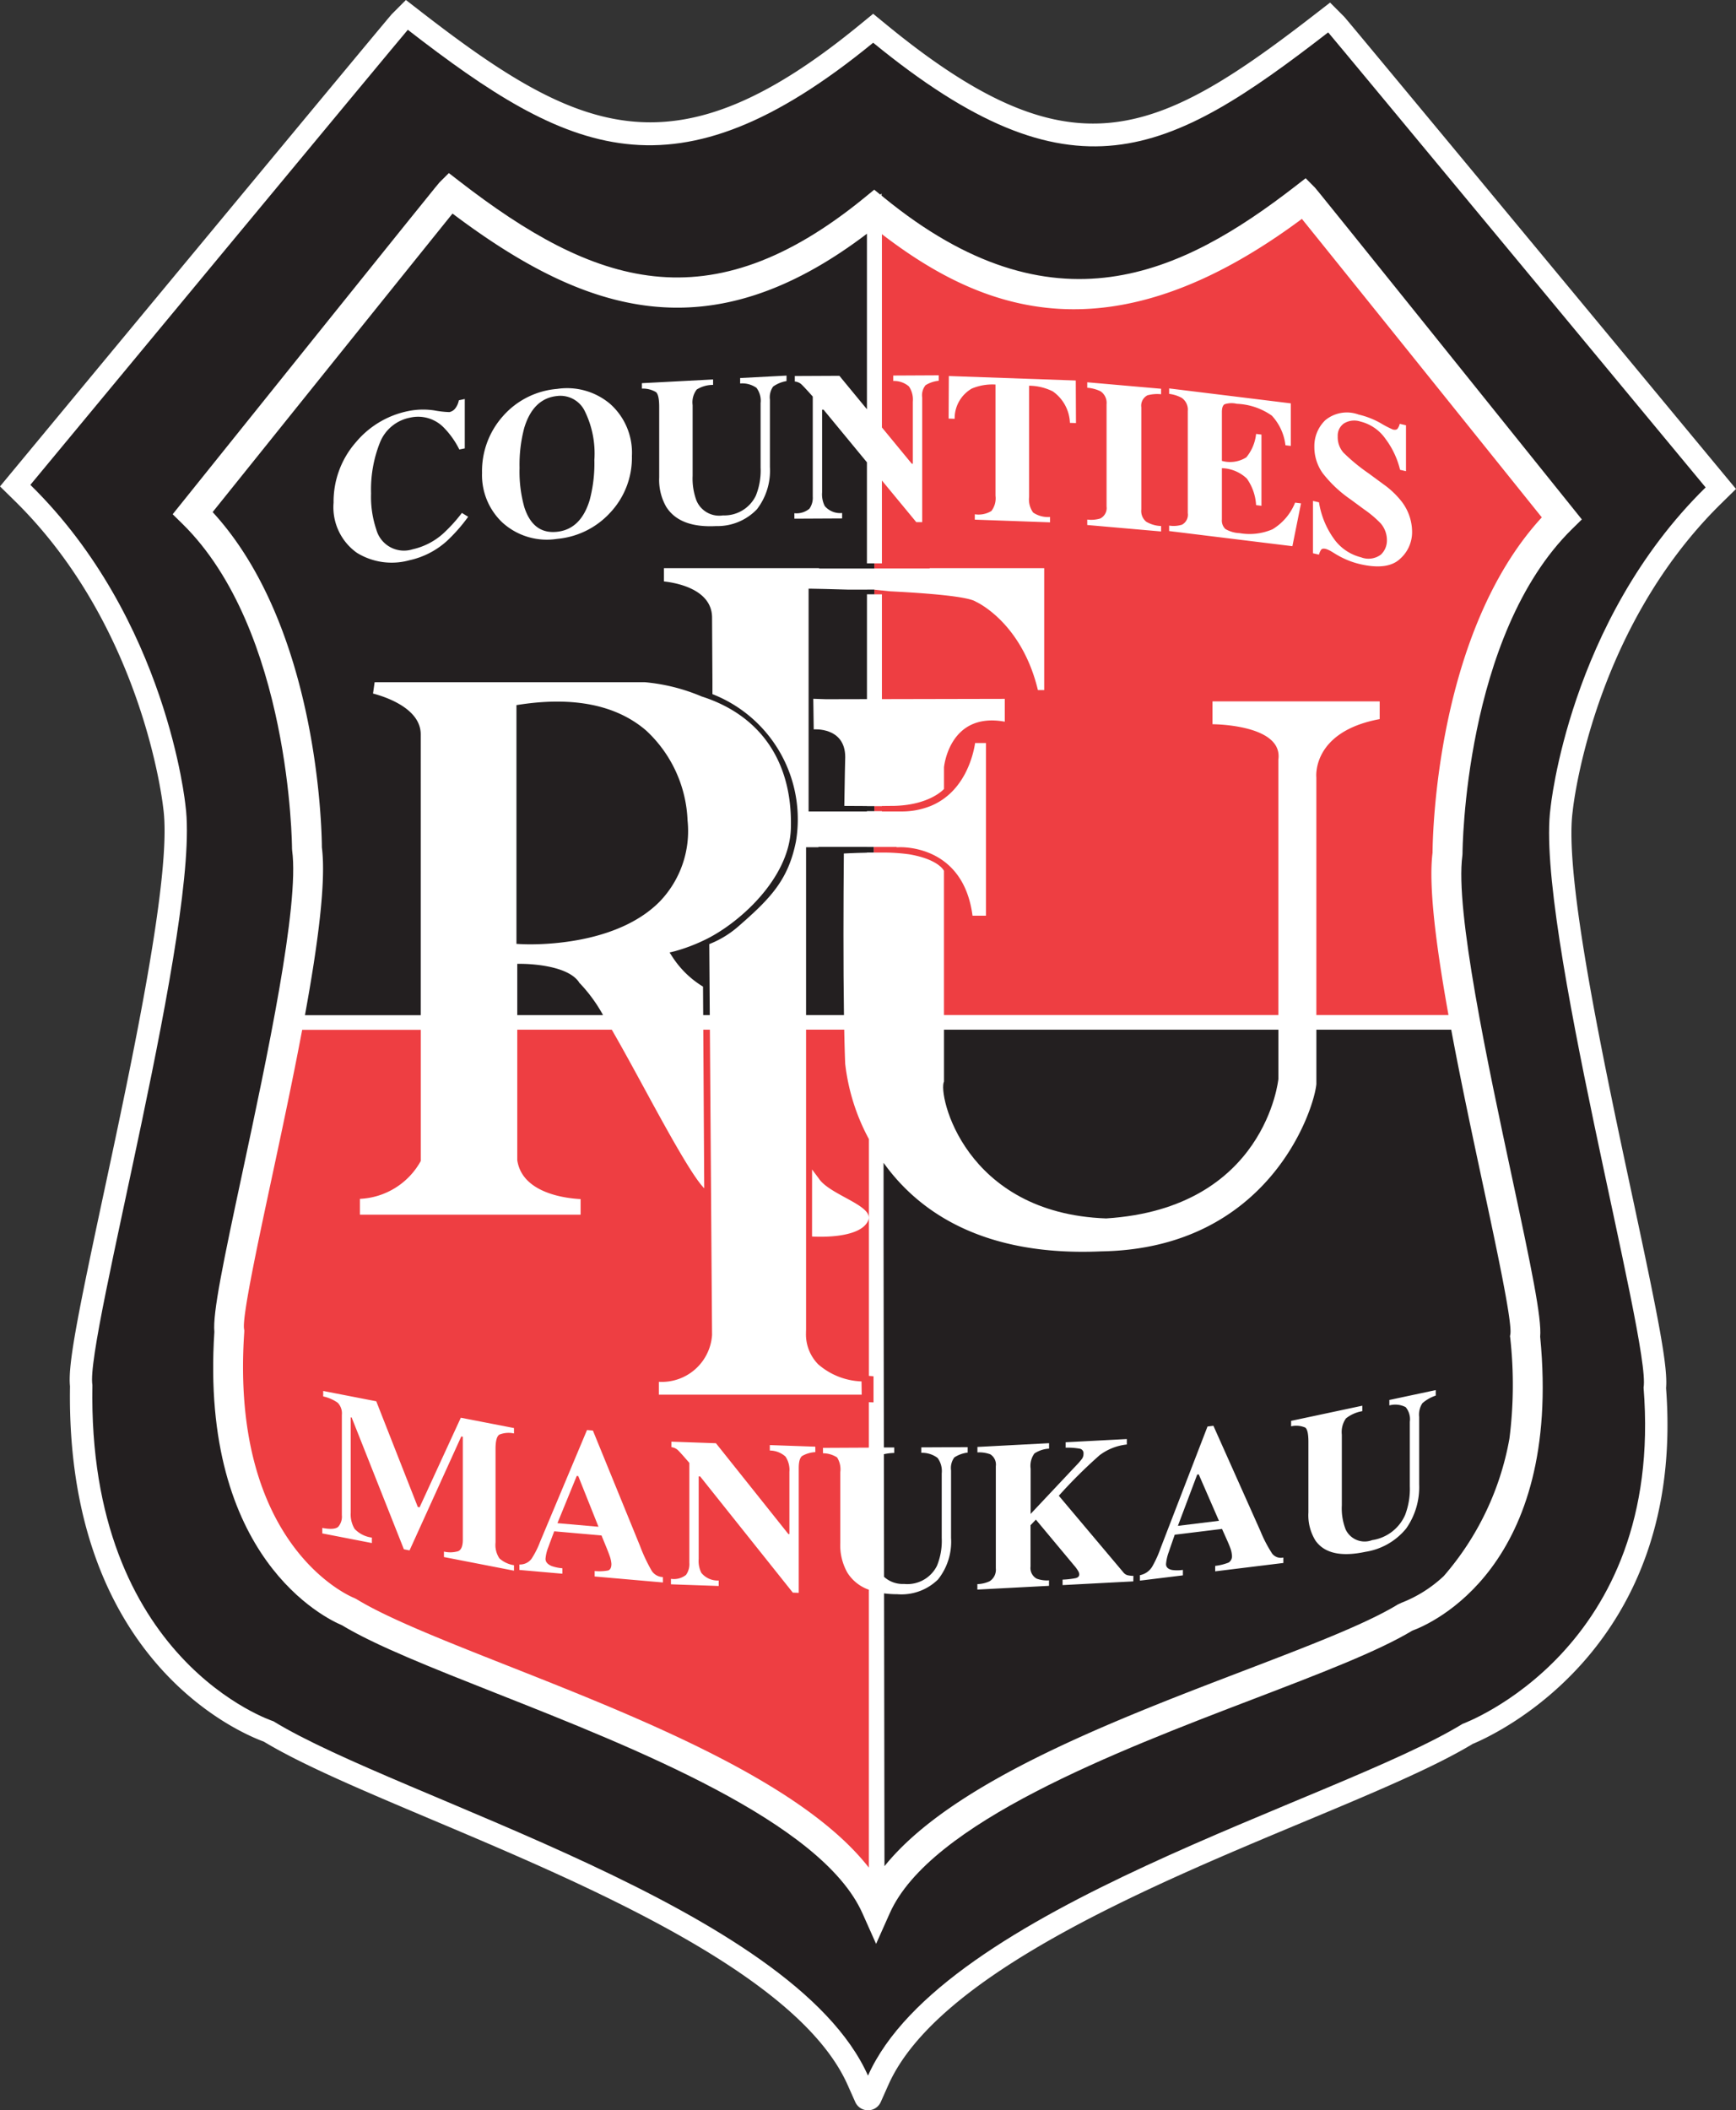 <svg xmlns="http://www.w3.org/2000/svg" viewBox="0 0 155.114 188.455"><rect x="0" y="0" width="155.114" height="188.455" fill="#333333" stroke="none"/><title>Counties_RFU_Manukau_logo_White</title><g id="Layer_2" data-name="Layer 2"><g id="Layer_1-2" data-name="Layer 1"><path d="M140.531,72.365c.016-.159,1.682-16.039,13.27-27.409l1.313-1.288-1.174-1.416C120.385,1.776,120.178,1.568,120.09,1.479L118.844.231l-1.395,1.08c-14.359,11.118-21.833,14.318-38.164.958L78.019,1.232,76.752,2.268C60.3,15.731,51.824,12.042,37.663,1.08L36.269,0,35.023,1.249c-.089.088-.3.3-33.85,40.773L0,43.438l1.313,1.288c11.55,11.333,13.254,27.251,13.279,27.486.79,5.79-2.738,22.274-5.314,34.311C6.959,117.354,6.051,121.88,6.255,123.8c-.393,24.374,15.078,30.917,17.313,31.734,3.484,2.1,8.842,4.359,15.028,6.972,13.817,5.833,32.74,13.821,37.134,23.673l.687,1.539a1.248,1.248,0,0,0,2.28,0l.686-1.539c4.378-9.814,23.228-17.685,36.99-23.431,6.273-2.619,11.7-4.887,15.215-7.008,2.135-.886,19.024-8.662,17.277-31.78.175-1.958-.74-6.5-3.029-17.2-2.576-12.036-6.1-28.521-5.314-34.312Z" fill="#fff"/><path d="M128,76.151c.011-1.623.346-19.709,9.762-29.948-6.892-8.579-18.335-22.818-21.437-26.656C99.232,32.26,87.753,27.78,78.8,20.912V38.173l2.67,3.24h.092V35.865a2.08,2.08,0,0,0-.349-1.357,2.023,2.023,0,0,0-1.4-.483v-.488l4.063-.02v.488A2.736,2.736,0,0,0,82.7,34.4a1.429,1.429,0,0,0-.3,1.1V46.629l-.529,0L78.8,42.911v7.4h-.677v.459h0v0h4.94V50.74H93.3V61.629h-.561c-1.432-5.965-5.372-7.817-5.542-7.893-.7-.47-4.24-.757-7.675-.93l-.722-.077-.03,0-.624-.067-.023,0v.415h0v0H78.8v9.357l10.979-.023v2.038c-4.98-.906-5.432,4.074-5.432,4.074V70.46s-1.281,1.472-4.583,1.51c-.321,0-.644.006-.964.008v.016h-.679v.445h0v0h.68v.029h1.7a6.919,6.919,0,0,0,2.653-.49c3.076-1.26,3.817-4.6,3.973-5.621h.969V81.775h-1.2c-.847-6.485-6.586-6.115-6.644-6.111h-.142v-.026H78.069v.5h0v0H78.8v0a16.973,16.973,0,0,1,2.444.157c2.657.456,3.1,1.473,3.1,1.473V90.646h29.878v-22.8c.453-3.169-5.885-3.169-5.885-3.169V62.636h14.939V64.22c-6.111,1.132-5.659,5.206-5.659,5.206v21.22h11.807C128.331,84.572,127.623,79.142,128,76.151ZM95.6,37.764a3.6,3.6,0,0,0-1.529-2.81,4.811,4.811,0,0,0-2.118-.507v9.928a1.98,1.98,0,0,0,.362,1.4,2.381,2.381,0,0,0,1.507.393v.479L87.1,46.407v-.479a2.2,2.2,0,0,0,1.482-.294,1.857,1.857,0,0,0,.367-1.364V34.342a4.734,4.734,0,0,0-2.118.359A3.061,3.061,0,0,0,85.3,37.4l-.539-.019.019-3.8,11.341.4.018,3.8Zm8.146-2.556a3.305,3.305,0,0,0-1.216.094,1.035,1.035,0,0,0-.552,1.073V45.5a1.232,1.232,0,0,0,.442,1.093,2.786,2.786,0,0,0,1.326.383v.487l-6.6-.578V46.4a2.834,2.834,0,0,0,1.154-.092,1.041,1.041,0,0,0,.573-1.078V36.1a1.243,1.243,0,0,0-.544-1.159,3.294,3.294,0,0,0-1.183-.313v-.488l6.6.578Zm11.731,13.569-11.012-1.351v-.488a2.527,2.527,0,0,0,1.144-.079,1.008,1.008,0,0,0,.522-1.037V36.7a1.284,1.284,0,0,0-.54-1.168,3.155,3.155,0,0,0-1.126-.357v-.487l10.87,1.334v3.8l-.478-.058a4.687,4.687,0,0,0-1.217-2.646,5.836,5.836,0,0,0-3.129-1.057,2,2,0,0,0-1.1.045q-.234.152-.234.685v4.369a2.733,2.733,0,0,0,2.182-.316,3.936,3.936,0,0,0,.875-2.093l.478.059v6.359l-.478-.058a4.547,4.547,0,0,0-.824-2.369,3.379,3.379,0,0,0-2.233-.932v4.574a1.051,1.051,0,0,0,.308.855,2.68,2.68,0,0,0,1.265.371,5.2,5.2,0,0,0,2.944-.339,4.887,4.887,0,0,0,2.025-2.383l.528.065Zm9.592,1.157q-1.109,1.009-3.55.445a7.229,7.229,0,0,1-1.135-.367,7.816,7.816,0,0,1-1.135-.588l-.361-.22c-.085-.044-.166-.083-.245-.116a1.16,1.16,0,0,0-.2-.069c-.194-.045-.326-.019-.4.077a1.351,1.351,0,0,0-.189.437l-.539-.124V44.736l.539.124a7.592,7.592,0,0,0,1.451,3.416,4.222,4.222,0,0,0,2.3,1.492,1.845,1.845,0,0,0,1.788-.245,1.738,1.738,0,0,0,.53-1.265,2.291,2.291,0,0,0-.551-1.51,9.507,9.507,0,0,0-1.483-1.255l-1.2-.884a11.117,11.117,0,0,1-2.517-2.369,4.023,4.023,0,0,1-.733-2.353,3.213,3.213,0,0,1,.972-2.356,3.026,3.026,0,0,1,2.978-.51,7.436,7.436,0,0,1,1.976.771,9.022,9.022,0,0,0,1.089.566c.205.047.346.021.424-.08a1.2,1.2,0,0,0,.19-.428l.559.129v4.1l-.528-.122a7.572,7.572,0,0,0-1.3-2.761,3.86,3.86,0,0,0-2.254-1.553,1.751,1.751,0,0,0-1.475.18,1.325,1.325,0,0,0-.542,1.142,2.083,2.083,0,0,0,.507,1.454,16.5,16.5,0,0,0,2.237,1.843l1.388,1.02a7.736,7.736,0,0,1,1.479,1.383,4.473,4.473,0,0,1,1.033,2.831A3.177,3.177,0,0,1,125.067,49.934Z" fill="#ee3e42"/><polygon points="51.532 131.809 49.807 136.026 53.475 136.347 51.668 131.82 51.532 131.809" fill="#ee3e42"/><path d="M77.639,122.867V101.73l-.014-.026A18.532,18.532,0,0,1,75.519,95c-.036-.9-.064-1.929-.086-3.047H72.023v26.814c-.005.092-.007.183-.007.273a3.819,3.819,0,0,0,1.081,2.79,6.233,6.233,0,0,0,3.881,1.536l.016,1.185H58.87v-1.148a4.5,4.5,0,0,0,4.753-4.166l-.194-27.282h-.59c.03,5.068.08,13.419.085,14.162-1.063-1.043-3.46-5.436-5.3-8.821-1.036-1.9-2.047-3.762-2.961-5.339H46.219v11.643c.427,3.007,4.467,3.427,5.659,3.485v1.393H32.161v-1.415a6.545,6.545,0,0,0,5.4-3.317l.034-.069V91.966h0L27,91.968h0c-.829,4.4-1.818,9.027-2.724,13.257-1.239,5.788-2.643,12.348-2.471,13.448l.023.146-.006.174c-1.3,19.265,9.68,23.653,9.791,23.7l.225.109c2.811,1.721,7.786,3.686,13.547,5.962,11.873,4.689,26.294,10.4,32.25,18.026V141.97a3.716,3.716,0,0,1-1.92-1.523,4.982,4.982,0,0,1-.635-2.657v-6.307a2.017,2.017,0,0,0-.281-1.324,2.321,2.321,0,0,0-1.264-.375V129.3l4.1-.02v-4.055h.021l.394.013v-2.329l-.4-.036Zm-31.714,5.147a2.246,2.246,0,0,0-1.3.1q-.348.21-.348,1.289v8.351a2.157,2.157,0,0,0,.348,1.418,2.5,2.5,0,0,0,1.3.608v.488l-6.258-1.216v-.488a2.492,2.492,0,0,0,1.262-.033q.424-.17.425-1.021v-9.2l-.139-.027-4.621,10.175-.506-.1L31.42,126.585l-.083,0v8.513a2.506,2.506,0,0,0,.348,1.438,2.566,2.566,0,0,0,1.542.778v.487l-4.43-.86v-.488q1.094.2,1.421-.1a1.379,1.379,0,0,0,.327-1.042v-8.96a1.353,1.353,0,0,0-.367-1.077,3.524,3.524,0,0,0-1.3-.567v-.488l4.742.922,3.711,9.437.158.037,3.685-8.006,4.751.923Zm13.308,13.307-6.1-.534V140.3a4.219,4.219,0,0,0,1.208-.051q.289-.1.289-.584a2.581,2.581,0,0,0-.147-.687q-.094-.274-.252-.668l-.486-1.187-4.225-.37q-.411,1.09-.529,1.422a3.558,3.558,0,0,0-.249,1.039q0,.406.542.638a3.751,3.751,0,0,0,.964.2v.488l-3.84-.336v-.488a1.281,1.281,0,0,0,1.094-.523,7.83,7.83,0,0,0,.762-1.52l4.185-9.964.528.046,4.2,10.282a14.826,14.826,0,0,0,1.057,2.248,1.224,1.224,0,0,0,.993.553Zm13.62-11.64a2.644,2.644,0,0,0-1.184.347q-.3.234-.3,1.085v11.134l-.529-.019-8.283-10.379-.128,0v7.386a2.353,2.353,0,0,0,.24,1.233,1.883,1.883,0,0,0,1.548.679v.488l-4.267-.149v-.488a1.76,1.76,0,0,0,1.344-.349,1.638,1.638,0,0,0,.3-1.077v-8.929q-.856-.994-1.058-1.172a1.081,1.081,0,0,0-.547-.235v-.488l3.981.139,6.472,8.11.092,0v-5.547a2.141,2.141,0,0,0-.35-1.371,2.108,2.108,0,0,0-1.4-.539v-.488l4.064.142Zm-.293-25.24.587.783c.979,1.527,5.089,2.456,4.41,3.813-.793,1.7-5,1.388-5,1.388Z" fill="#ee3e42"/><path d="M138.54,72.172s1.617-16.632,13.86-28.644c0,0-33.5-40.405-33.726-40.636-14.322,11.088-22.868,15.476-40.655.924-17.787,14.552-27.258,9.932-41.58-1.155C36.208,2.892,2.713,43.3,2.713,43.3c12.243,12.012,13.86,28.643,13.86,28.643,1.386,10.164-9.009,47.817-8.316,51.744-.463,24.652,16.17,30.029,16.17,30.029,11.319,6.931,46.431,16.632,53.13,31.648,6.7-15.016,41.81-24.486,53.13-31.417,0,0,18.047-6.551,16.169-30.029C147.549,119.989,137.154,82.336,138.54,72.172Zm-12.348,73.452c-3.081,1.855-8.24,3.828-14.2,6.108C99.8,156.395,83.1,162.779,79.5,170.863l-1.22,2.735-1.22-2.735c-3.64-8.159-20.407-14.782-32.65-19.618-5.815-2.3-10.845-4.283-13.865-6.108-1.419-.594-12.711-5.973-11.391-26.194-.16-1.659.772-6.13,2.516-14.275,2.152-10.058,5.1-23.832,4.434-28.716l-.012-.18c0-.194-.125-19.506-9.8-29l-.864-.847.758-.943C39.028,16.528,39.207,16.351,39.274,16.284l.832-.828.928.718c12.06,9.336,22.327,12.835,36.235,1.457l.222-.182v0l0,0,.622-.509.539.44.116-.1v.19l.191.156c15.165,12.41,26.635,6.86,36.768-.985l.935-.724.832.839c.065.066.241.243,23.089,28.688l.757.943-.863.847c-9.68,9.5-9.8,28.809-9.8,29l-.012.18c-.667,4.884,2.281,18.661,4.434,28.72,1.734,8.1,2.665,12.569,2.518,14.248C139.614,139.994,127.815,145.032,126.192,145.624Z" fill="#231f20"/><path d="M49.771,35.366q-2.139.225-2.932,2.858a12.734,12.734,0,0,0-.415,3.559,11.726,11.726,0,0,0,.424,3.508q.783,2.43,2.923,2.2,2.119-.223,2.913-2.819a12.715,12.715,0,0,0,.424-3.6,8.563,8.563,0,0,0-.9-4.443A2.422,2.422,0,0,0,49.771,35.366Z" fill="#231f20"/><path d="M51.81,87.824l-.077-.09c.012.01.025.024.038.035-1.025-1.642-4.793-1.694-5.224-1.694h-.328v4.579l7.665,0a13.715,13.715,0,0,0-2.114-2.884C51.783,87.788,51.8,87.8,51.81,87.824Z" fill="#231f20"/><path d="M134.921,119.325l.032-.182c.171-1.1-1.232-7.656-2.471-13.443-.939-4.387-1.967-9.2-2.814-13.745H117.62v4.859c-.226,2.377-4.3,14.713-19.239,14.939-10.645.473-16.371-3.628-19.433-7.91v7.241l.027,18.184.925,0v.487a4.8,4.8,0,0,0-.924.111l.016,10.953a2.483,2.483,0,0,0,1.789.635,2.955,2.955,0,0,0,2.94-1.626,5.883,5.883,0,0,0,.424-2.48v-5.764a1.974,1.974,0,0,0-.372-1.385,2.3,2.3,0,0,0-1.456-.455v-.488l4.145-.02v.487a2.8,2.8,0,0,0-1.193.432,1.6,1.6,0,0,0-.291,1.161v6.022a5.409,5.409,0,0,1-1.161,3.71,4.665,4.665,0,0,1-3.648,1.323,8.873,8.873,0,0,1-1.175-.075l.036,24.362c6-7.459,20.258-12.926,32.006-17.419,5.919-2.263,11.03-4.218,13.886-5.967l.289-.133A11.7,11.7,0,0,0,129,140.752a25.522,25.522,0,0,0,5.87-12.28,38.149,38.149,0,0,0,.075-8.963Zm-33.659,21.9-6.319.331v-.488a7.6,7.6,0,0,0,1.176-.134q.313-.081.314-.339a.66.66,0,0,0-.1-.3,3.369,3.369,0,0,0-.359-.491l-3.417-4.095-.477.5V139.9a1.079,1.079,0,0,0,.549,1.081,2.656,2.656,0,0,0,1.1.153v.488l-6.4.335v-.488a2.78,2.78,0,0,0,1.1-.259,1.218,1.218,0,0,0,.549-1.148v-9.122a1.081,1.081,0,0,0-.5-1.067,2.909,2.909,0,0,0-1.143-.167v-.488l6.4-.335v.487a2.622,2.622,0,0,0-1.309.432,1.888,1.888,0,0,0-.338,1.361V135.2l4.053-4.307a5.988,5.988,0,0,0,.548-.631.787.787,0,0,0,.124-.444.409.409,0,0,0-.327-.443,6.226,6.226,0,0,0-1.269-.09V128.8l5.466-.286V129a4.9,4.9,0,0,0-2.429.955,43.585,43.585,0,0,0-3.647,3.621l5.753,6.827a.757.757,0,0,0,.361.264,2.637,2.637,0,0,0,.551.067Zm13.41-1.645-6.094.748v-.487a4.667,4.667,0,0,0,1.206-.3.665.665,0,0,0,.29-.645,2.321,2.321,0,0,0-.147-.656c-.062-.17-.147-.375-.252-.615l-.486-1.085-4.226.518q-.41,1.178-.528,1.533a4.046,4.046,0,0,0-.249,1.092c0,.271.18.446.542.524a3.471,3.471,0,0,0,.964-.008v.488l-3.84.471v-.487a1.647,1.647,0,0,0,1.093-.753,9.877,9.877,0,0,0,.763-1.681l4.185-10.844.527-.065,4.2,9.4a11.661,11.661,0,0,0,1.056,2.025.987.987,0,0,0,.993.344Zm13.613-14.948a3.564,3.564,0,0,0-1.193.68,1.858,1.858,0,0,0-.289,1.22v6.022a6.418,6.418,0,0,1-1.162,3.952,5.863,5.863,0,0,1-3.648,2.081q-3.252.691-4.45-1a4.313,4.313,0,0,1-.635-2.525v-6.307q0-1.053-.281-1.266a2.046,2.046,0,0,0-1.264-.112v-.488l6.36-1.353v.488a3.18,3.18,0,0,0-1.462.647,2.116,2.116,0,0,0-.367,1.449v6.317a5.193,5.193,0,0,0,.341,2.149,1.873,1.873,0,0,0,2.37.953,3.826,3.826,0,0,0,2.94-2.236,6.512,6.512,0,0,0,.424-2.568v-5.764a1.679,1.679,0,0,0-.372-1.308,2.023,2.023,0,0,0-1.457-.153v-.487l4.145-.881Z" fill="#231f20"/><polygon points="106.972 131.685 105.246 136.265 108.915 135.815 107.108 131.668 106.972 131.685" fill="#231f20"/><path d="M98.833,108.811c14.26-.9,15.392-12.449,15.392-12.449V91.956H84.347v4.633C83.782,97.72,86.158,108.359,98.833,108.811Z" fill="#231f20"/><path d="M61.434,73.27a11.548,11.548,0,0,0-3.726-8.053c-2.631-2.246-6.406-3.018-11.22-2.3l-.342.051V84.291l.377.022c.06,0,.364.02.848.02,2.2,0,8.1-.341,11.544-3.787A9.078,9.078,0,0,0,61.434,73.27Z" fill="#231f20"/><path d="M77.461,75.635H73.129v.028H72.023V90.648H75.41c-.067-4.458-.051-9.981-.011-14.426,0,0,.913-.051,2.062-.073v-.013h.609v-.5h-.609Z" fill="#231f20"/><path d="M77.491,50.312h-.03V41.286l-3.877-4.7h-.128v7.388a2.293,2.293,0,0,0,.24,1.222,1.806,1.806,0,0,0,1.548.618V46.3l-4.267.021v-.488a1.823,1.823,0,0,0,1.344-.4,1.693,1.693,0,0,0,.3-1.089v-8.93q-.856-.96-1.058-1.13a1.044,1.044,0,0,0-.547-.213V33.58L75,33.561l2.462,2.987V20.873c-14.089,10.694-25.117,7.161-37.03-1.8C37.424,22.8,25.918,37.119,19,45.731c9.415,10.24,9.751,28.325,9.761,29.949.389,3.07-.366,8.709-1.513,14.979l10.344,0V65.578c0-2.352-3.252-3.379-4.262-3.642.044-.3.1-.715.145-1.01H57.637A16.854,16.854,0,0,1,62.7,62.2c5.2,1.658,8.135,5.784,7.965,11.775-.128,4.524-4.725,8.576-7.773,10a15.593,15.593,0,0,1-2.615.978l-.45.109.252.388a8.553,8.553,0,0,0,2.737,2.66c0,.091.006,1.079.015,2.541h.588l-.045-6.338a8.872,8.872,0,0,0,2.6-1.582c2.873-2.5,4.458-4.148,5.143-7.574a12,12,0,0,0-7.46-13.168V60.914l-.033-5.748c0-2.578-3.273-3.13-4.3-3.241V50.74h13.86v.034h4.94v-.462h-.632Zm-37.6-1.964a7.314,7.314,0,0,1-3.316,1.687,5.93,5.93,0,0,1-4.678-.661,4.988,4.988,0,0,1-2.091-4.487,8.043,8.043,0,0,1,2-5.4,8.2,8.2,0,0,1,4.611-2.764,6.652,6.652,0,0,1,2.388-.071,8.558,8.558,0,0,0,1.347.15.9.9,0,0,0,.576-.4A1.714,1.714,0,0,0,41,35.746l.528-.113v4.409l-.487.1a7.674,7.674,0,0,0-1.391-1.961,3.208,3.208,0,0,0-3-.885,3.628,3.628,0,0,0-2.694,2.208,11.318,11.318,0,0,0-.8,4.556,9.128,9.128,0,0,0,.469,3.234,2.56,2.56,0,0,0,3.247,1.759,6.054,6.054,0,0,0,2.705-1.385,14,14,0,0,0,1.693-1.861l.561.343A14.7,14.7,0,0,1,39.891,48.348Zm14.627-2.561a7.309,7.309,0,0,1-4.743,2.338,5.9,5.9,0,0,1-4.927-1.5,5.824,5.824,0,0,1-1.777-4.393,7.367,7.367,0,0,1,1.86-5.06,7.227,7.227,0,0,1,4.844-2.44,5.959,5.959,0,0,1,4.743,1.34,5.828,5.828,0,0,1,1.943,4.652A7.162,7.162,0,0,1,54.518,45.787ZM70.276,34.031a2.932,2.932,0,0,0-1.193.488,1.651,1.651,0,0,0-.29,1.174v6.022a5.64,5.64,0,0,1-1.161,3.766,4.884,4.884,0,0,1-3.649,1.5q-3.252.171-4.45-1.71A4.83,4.83,0,0,1,58.9,42.64V36.333q0-1.053-.28-1.311a2.257,2.257,0,0,0-1.264-.315V34.22l6.359-.333v.487a2.717,2.717,0,0,0-1.461.413,1.872,1.872,0,0,0-.367,1.39v6.317a5.615,5.615,0,0,0,.34,2.2,2.2,2.2,0,0,0,2.37,1.333,3.122,3.122,0,0,0,2.94-1.766,6,6,0,0,0,.425-2.5V36a1.9,1.9,0,0,0-.373-1.367,2.217,2.217,0,0,0-1.456-.386V33.76l4.145-.217Z" fill="#231f20"/><path d="M77.491,52.655h-1.75c-1.569-.049-2.781-.073-3.158-.079l-.334-.005v19.9h5.212v-.032h.661V71.99h-.661v-.01H77.24c-1.04,0-1.8-.01-1.8-.01.031-2.37.082-4.354.082-4.354,0-2.717-2.815-2.479-2.815-2.479l-.038-2.732,1.139.038,3.656-.008V53.072h.662v-.418h-.632Z" fill="#231f20"/></g></g></svg>